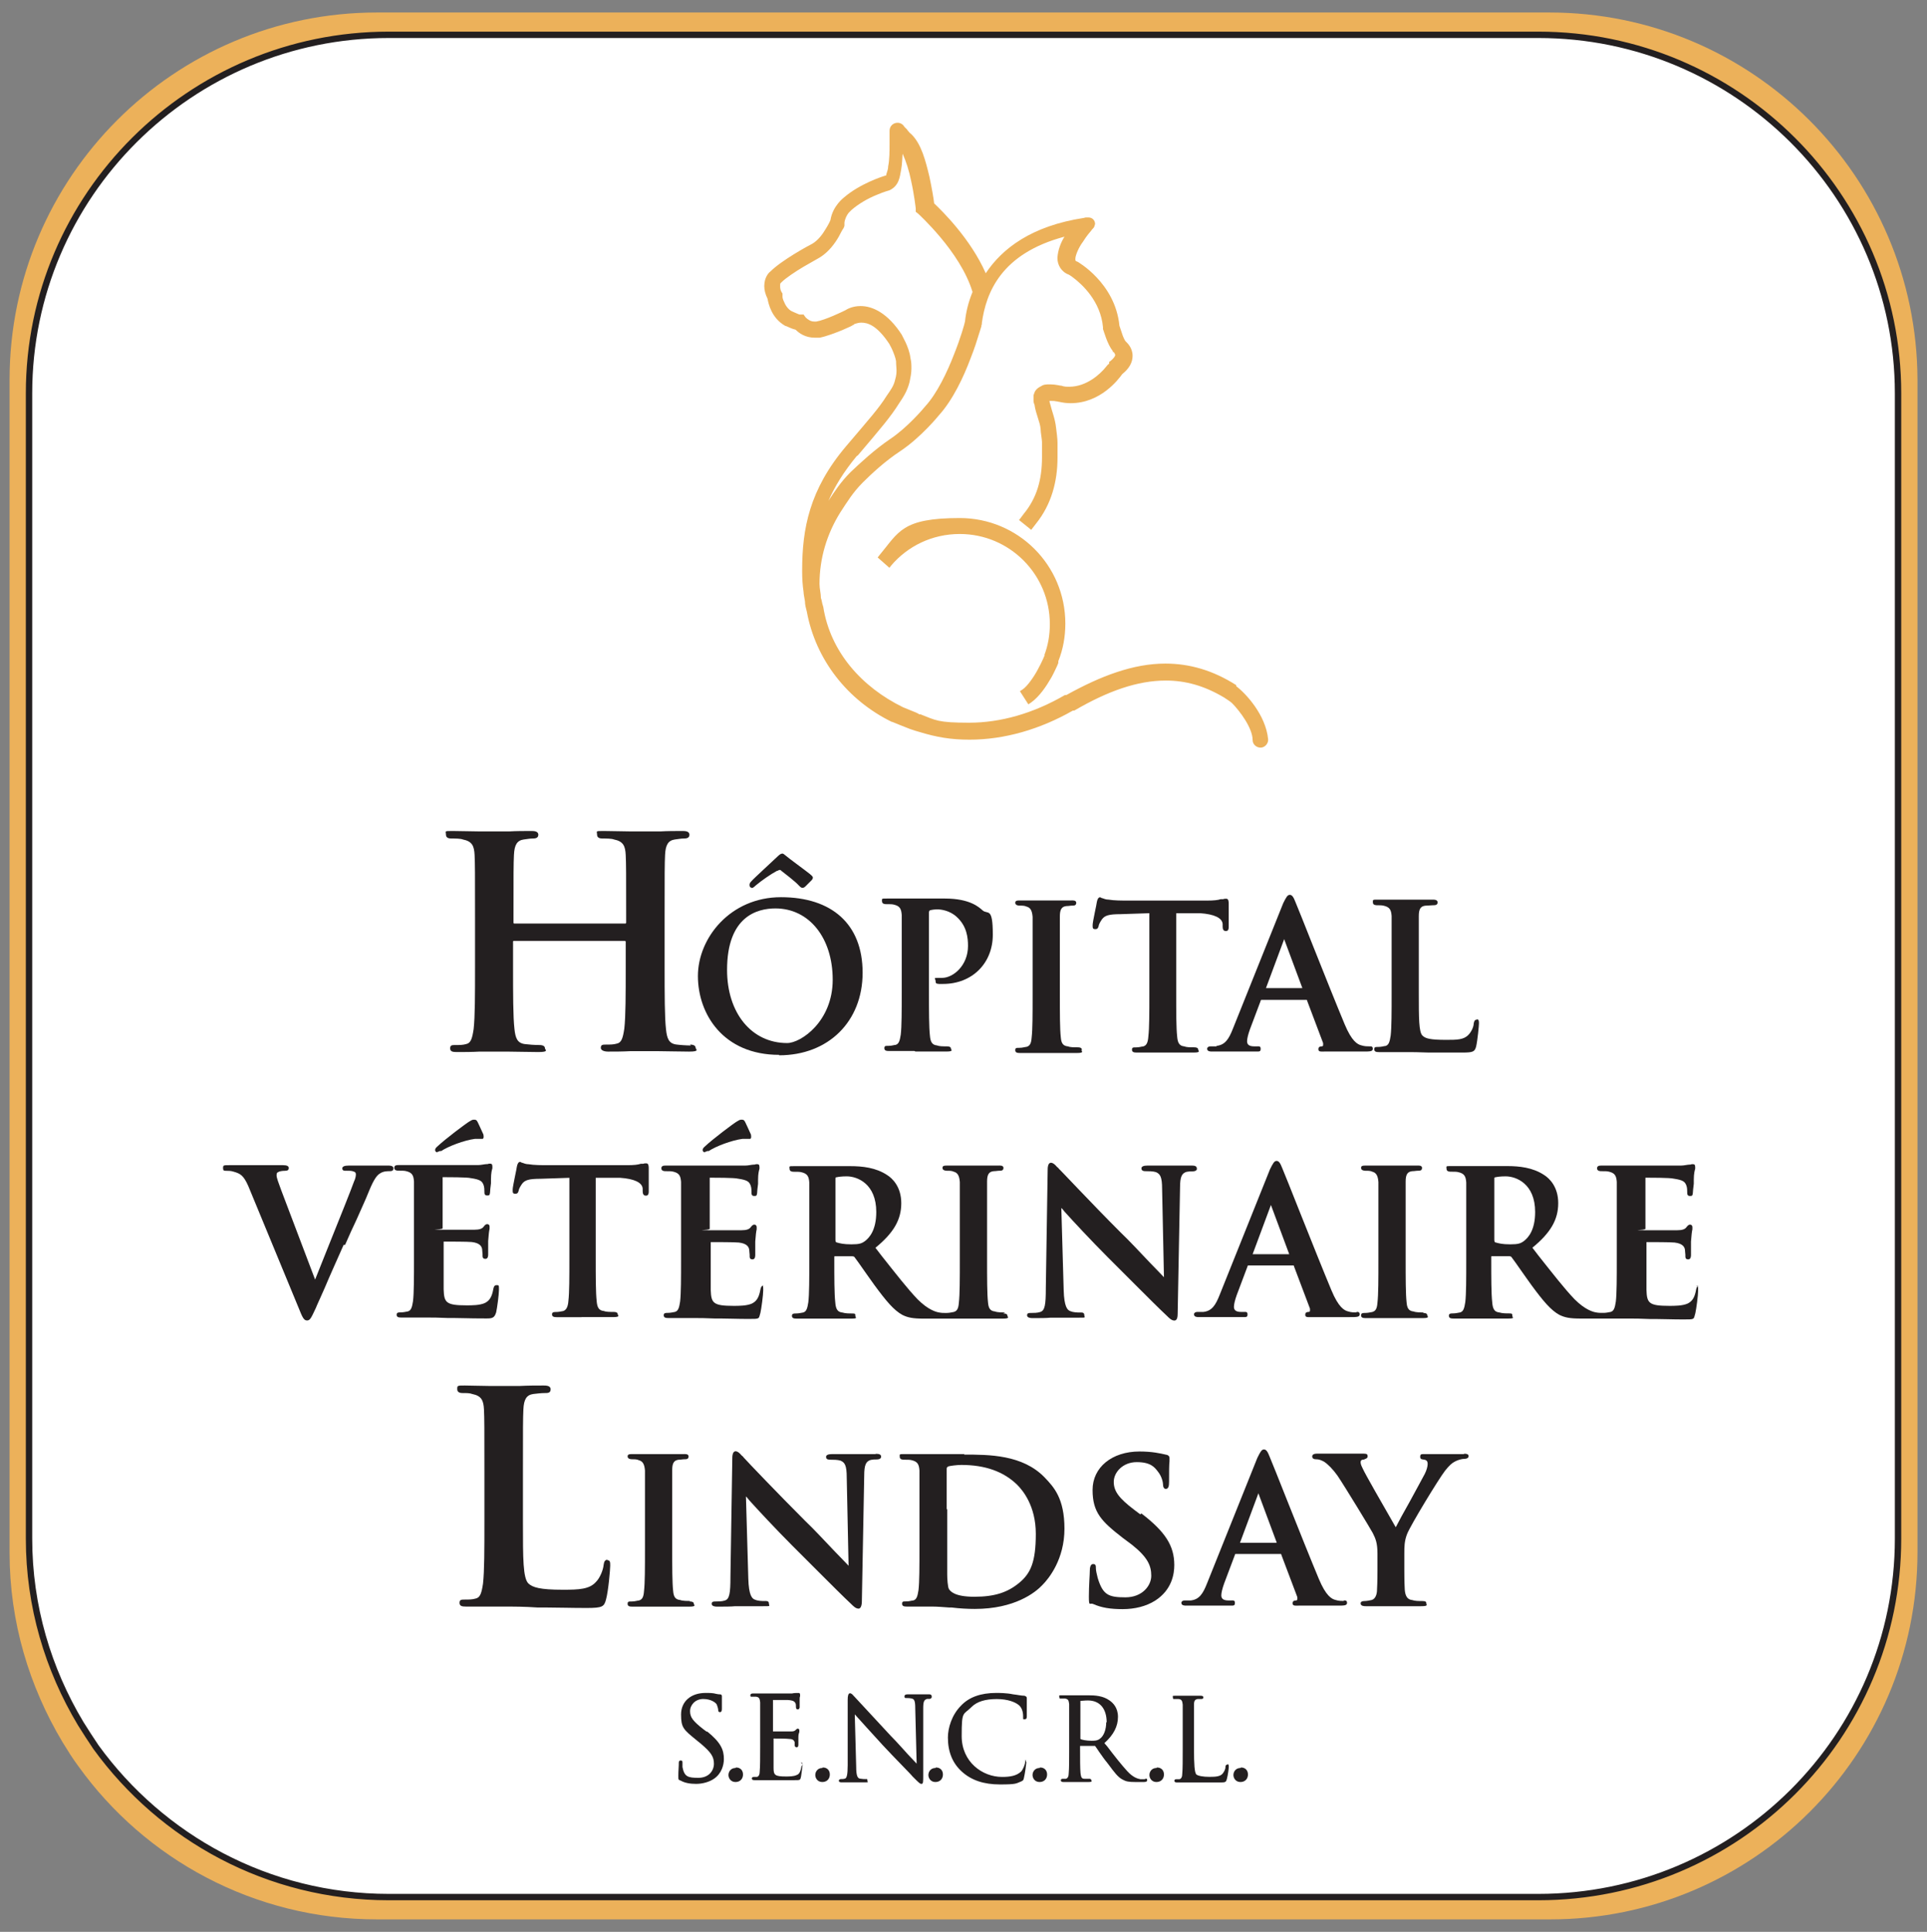 <?xml version="1.0" encoding="UTF-8"?>
<svg xmlns="http://www.w3.org/2000/svg" version="1.1" viewBox="0 0 302.09 302.91">
  <rect x="0" y="0" width="302.09" height="302.91" fill="#808080" stroke="none"/>
  <defs>
    <style>
      .cls-1 {
        fill: #fff;
        stroke: #231f20;
        stroke-miterlimit: 10;
      }

      .cls-2 {
        fill: #231f20;
      }

      .cls-3 {
        fill: #ecb15a;
      }
    </style>
  </defs>
  <!-- Generator: Adobe Illustrator 28.7.3, SVG Export Plug-In . SVG Version: 1.2.0 Build 164)  -->
  <g>
    <g id="Layer_2">
      <path class="cls-3" d="M242.9,1.96H59.1C27.3,1.96,1.5,27.76,1.5,59.56v183.9c0,10.9,3.1,21,8.3,29.7.8,1.3,1.6,2.6,2.5,3.8,10.4,14.5,27.5,24,46.8,24h183.9c31.8,0,57.6-25.8,57.6-57.6V59.56c-.1-31.8-25.9-57.6-57.7-57.6Z"/>
      <path class="cls-1" d="M241.15,5.46H60.95C29.85,5.46,4.55,30.66,4.55,61.66v179.6c0,10.6,3,20.5,8.1,29,.8,1.3,1.6,2.5,2.4,3.7,10.3,14.2,27,23.5,45.9,23.5h180.2c31.2,0,56.4-25.2,56.4-56.2V61.66c0-31-25.3-56.2-56.4-56.2Z"/>
      <path class="cls-3" d="M163.78,102.72h0s-.44,1.1-1.1,2.28c-.66,1.25-1.69,2.65-2.35,3.09l-.44.29,1.32,2.06.44-.29c1.32-.96,2.35-2.5,3.16-3.9.37-.66.66-1.32.88-1.77.07-.22.22-.44.22-.59v-.15h0v-.07c.74-1.84,1.1-3.83,1.1-5.89,0-9.2-7.43-16.55-16.55-16.55s-9.56,2.21-12.58,5.81l-.29.37,1.84,1.62.29-.37c2.57-3.02,6.4-4.93,10.74-4.93,7.8,0,14.12,6.33,14.12,14.12,0,1.77-.29,3.38-.88,4.93h0l.07-.07ZM164.08,103.31h0s-.07,0-.15-.07c0,0,.07,0,.15.07ZM163.78,103.01h0c0,.07,0,.15.15.15l-.15-.15ZM193.8,107.43c-3.68-2.35-7.36-3.38-11.11-3.38-5,0-10.08,1.91-15.52,4.93h-.22c-4.93,2.87-10.08,4.34-15.01,4.34s-5.22-.37-7.65-1.32h-.22c0-.07-.51-.29-.51-.29,0,0-1.25-.51-1.99-.81-6.47-3.16-11.4-8.68-12.51-15.74l-.15-.51c-.07-.22-.07-.51-.22-.88,0-.74-.22-1.47-.22-2.21,0-4.05,1.18-7.87,3.24-11.18,1.1-1.69,1.99-3.16,3.53-4.71,1.4-1.4,3.53-3.38,5.89-4.93,3.31-2.21,6.03-5.59,6.03-5.59,2.21-2.43,3.9-6.03,5-8.98.59-1.47,1.03-2.87,1.32-3.83.15-.51.29-.88.37-1.18,0-.15,0-.22.07-.29v-.07h0v-.15c.66-4.78,3.02-10.89,12.95-13.54-.59.96-1.03,2.13-1.1,3.31v.07c0,1.03.59,2.13,1.77,2.57,0,0,.29.15.66.44,1.47,1.1,4.34,3.75,4.71,7.8h0v.29h0c.15.37.66,2.35,1.54,3.46h0v.15h.15c.15.22.22.37.22.44v.07s0,.29-.81.96h-.07l-.07.15v.22c-.15.07-.29.22-.51.51-.88,1.1-3.02,3.09-5.74,3.09h0c-.37,0-.81,0-1.18-.15h0c-.22,0-.96-.22-1.77-.22s-1.03,0-1.62.37c-.29.15-.59.37-.81.74l-.22.59h0v.81c0,.29.07.51.15.66.22,1.54.88,2.72.96,3.83,0,.51.22,1.62.22,2.06v2.35c0,3.53-.81,6.4-2.87,8.9l-.44.59-.29.37,1.91,1.54.74-.96c2.43-3.02,3.38-6.62,3.38-10.37h0v-2.35c0-.59-.15-1.77-.22-2.28-.15-1.47-.66-2.65-.88-3.6l-.15-.51v-.15h.15c.29,0,.66,0,.88.07.29,0,.22.07.44.07h0c.66.15,1.25.22,1.84.22,4.71,0,7.5-3.75,8.09-4.56,1.1-.88,1.62-1.84,1.62-2.87,0-1.25-.81-1.99-1.1-2.28-.15-.15-.44-.81-.59-1.32-.15-.44-.29-.88-.37-1.1-.66-6.77-6.62-10.08-6.62-10.08h-.07c-.37-.29-.15,0-.22-.44h0c0-.51.51-1.77,1.18-2.65.59-.96,1.25-1.69,1.25-1.69l.22-.29.15-.15c.15-.15.22-.37.29-.66,0-.59-.44-1.03-1.03-1.03h-.44l-.29.07c-8.17,1.25-12.8,4.78-15.38,8.68-2.35-5.37-6.84-9.78-8.09-10.96-.07-.74-.37-2.43-.74-4.19-.59-2.43-1.25-5.15-2.87-6.69,0,0-.22-.15-.44-.44,0,0-.15-.15-.22-.29l-.37-.37c-.22-.37-.59-.66-1.1-.66-.66,0-1.25.51-1.25,1.25s0,0,0,.15v1.84c0,1.18,0,2.57-.22,3.6,0,.51-.22.96-.29,1.25v.15c-.74.22-4.12,1.32-6.62,3.46h0c-.07.07-1.77,1.32-2.13,3.53-.07.22-.37.81-.74,1.4-.51.88-1.25,1.84-2.13,2.35h0c-.59.29-4.78,2.57-6.55,4.34-.22.15-.96.88-.96,2.28h0c0,.59.15,1.25.51,1.99.15.74.59,3.02,2.8,4.27h.07c.22.07.88.44,1.54.59.51.51,1.47,1.25,3.02,1.25h.74c1.1-.22,2.43-.74,3.53-1.18.51-.22.96-.44,1.32-.59.15-.07.29-.15.37-.22h.07l.15-.15h0s.07,0,.22-.07c.22-.07.51-.15.88-.15.96,0,2.43.37,4.41,3.38,0,.07.22.37.44.88s.51,1.25.59,1.77c0,.66.07,1.03.07,1.4s0,.81-.22,1.54c-.22.96-.66,1.54-1.32,2.5-1.25,1.99-2.65,3.53-6.33,7.87-5.81,6.84-6.92,13.02-6.92,19.5v.22c0,1.1.07,2.13.22,3.16,0,.37.15.96.22,1.47,0,.59.15,1.03.29,1.62,1.4,7.58,6.4,13.9,13.32,17.29h.07c.51.22.88.37,1.25.51l.74.29c.51.22.96.37.96.37l.66.22.51.15c2.87.88,5.08,1.25,8.02,1.25,5.44,0,11.04-1.62,16.18-4.56h.22c5.3-3.09,9.93-4.71,14.35-4.71,3.09,0,6.03.81,9.12,2.65.22.15,1.03.66,1.25.88,1.18,1.18,3.24,3.9,3.24,5.81,0,.66.59,1.18,1.25,1.18s0,0,0,0c.66,0,1.25-.66,1.18-1.32-.37-3.83-3.53-7.21-5-8.31v-.15ZM134.5,71.38c3.68-4.34,5.08-5.96,6.47-8.17.59-.88,1.25-1.84,1.62-3.31.15-.74.29-1.4.29-2.06s0-1.03-.15-1.69c-.22-1.84-1.4-3.6-1.32-3.6-2.21-3.46-4.63-4.56-6.47-4.56h-.07c-1.25,0-2.13.51-2.35.66-.29.15-3.16,1.54-4.56,1.77h-.29c-.44,0-.74-.15-1.03-.37-.15-.07-.22-.22-.29-.22h0l-.22-.29-.15-.22h-.59c-.15,0-.37-.15-.59-.22-.37-.15-.66-.29-.66-.29-.59-.29-1.03-.96-1.25-1.54-.15-.29-.22-.59-.22-.74v-.22h0v-.29c-.37-.51-.37-.88-.37-1.18s0-.37.07-.44h0l.15-.15c.66-.66,2.21-1.69,3.46-2.43,1.4-.81,2.57-1.47,2.57-1.47,1.4-.88,2.35-2.21,2.94-3.24.29-.51.51-1.03.74-1.32.07-.15.15-.29.15-.44v-.07h0v-.15h0v-.22c.07-.59.37-1.18.66-1.54.15-.15.29-.29.44-.44h0c1.18-1.03,2.65-1.84,3.9-2.35,1.18-.51,2.06-.74,2.06-.74,1.54-.74,1.62-2.13,1.84-3.31.15-.81.15-1.62.22-2.43.51,1.1,1.03,2.72,1.32,4.19.51,2.28.74,4.41.74,4.41v.51l.37.29s1.62,1.47,3.53,3.75c1.91,2.28,4.05,5.37,5,8.53h0c-.66,1.62-1.03,3.16-1.18,4.63-.07.37-.66,2.5-1.69,5.08-1.1,2.87-2.72,6.25-4.56,8.24h0c-.29.37-2.8,3.31-5.44,5.08-2.5,1.69-4.78,3.83-6.25,5.22-1.54,1.54-2.5,3.02-3.46,4.49.96-2.21,2.35-4.49,4.41-6.99l.22-.15Z"/>
      <g>
        <g>
          <path class="cls-2" d="M108.31,163.93c-.66,0-1.69-.07-2.28-.15-1.18-.15-1.47-.96-1.62-2.35-.22-1.91-.22-5.52-.22-9.71v-8.02c0-6.92,0-8.17.07-9.64.07-1.62.51-2.28,1.54-2.43.59-.07.96-.15,1.32-.15s.96,0,.96-.59-.74-.59-1.1-.59c-1.03,0-2.35,0-3.53.07h-4.41c-1.25,0-2.87-.07-4.34-.07s-1.1,0-1.1.59.66.59.88.59c.59,0,1.4,0,1.77.15,1.47.29,1.77,1.03,1.84,2.43.07,1.47.07,2.72.07,9.64v.96q0,.15-.15.15h-17.36c-.07,0-.15,0-.15-.15v-.96c0-6.92,0-8.17.07-9.64.07-1.62.51-2.28,1.54-2.43.59-.07.96-.15,1.32-.15s.96,0,.96-.59-.74-.59-1.1-.59c-1.03,0-2.35,0-3.53.07h-4.41c-1.25,0-2.87-.07-4.34-.07s-1.1,0-1.1.59.66.59.88.59c.59,0,1.4,0,1.77.15,1.47.29,1.77,1.03,1.84,2.43.07,1.47.07,2.72.07,9.64v8.02c0,4.19,0,7.72-.22,9.64-.22,1.47-.44,2.21-1.18,2.35-.51.15-1.03.15-1.62.15s-.88,0-.88.51.37.59,1.03.59c1.03,0,2.43,0,3.6-.07h4.27c1.4,0,3.16.07,4.93.07s1.03-.37,1.03-.59-.15-.51-.88-.51-1.69-.07-2.28-.15c-1.18-.15-1.47-.96-1.62-2.35-.22-1.91-.22-5.52-.22-9.71v-3.97c0-.07,0-.15.15-.15h17.36s.15,0,.15.15v3.97c0,4.19,0,7.72-.22,9.64-.22,1.47-.44,2.21-1.18,2.35-.51.15-1.03.15-1.62.15s-.88,0-.88.51.81.59,1.1.59c1.03,0,2.35,0,3.53-.07h4.27c1.4,0,3.16.07,4.93.07s1.03-.37,1.03-.59-.15-.51-.88-.51l.15.15Z"/>
          <path class="cls-2" d="M117.73,139.28c.22,0,.44-.15.74-.44.88-.74,2.35-1.77,3.31-2.28.15,0,.29-.15.44-.15s.15,0,.29.15c.29.22,2.21,1.69,2.72,2.28.29.29.37.37.59.37s.37-.15.51-.29l.88-.88c.15-.15.22-.29.22-.44s-.15-.29-.51-.59c-.44-.37-3.46-2.57-3.68-2.8h0c-.37-.29-.44-.37-.59-.37-.22,0-.44.15-.74.44-.44.44-3.83,3.53-4.12,3.9-.22.22-.29.37-.29.59,0,.29.15.44.44.44l-.22.07Z"/>
          <path class="cls-2" d="M122.14,165.47c7.72,0,13.09-5.3,13.09-12.95s-4.86-11.84-12.8-11.84-13.02,6.4-13.02,12.36,3.97,12.36,12.73,12.36v.07ZM113.98,152.08c0-8.39,4.71-9.64,7.58-9.64,5.3,0,8.98,4.63,8.98,11.18s-5,9.93-7.14,9.93c-5.59,0-9.42-4.71-9.42-11.48h0Z"/>
          <path class="cls-2" d="M143.48,164.88h4.86c1.25,0,.74-.29.74-.44s-.07-.37-.66-.37-1.18,0-1.54-.15c-.81-.07-1.03-.66-1.1-1.54-.15-1.32-.15-3.83-.15-6.69v-12.51c0-.15,0-.37.15-.44.22-.07.66-.15,1.18-.15s1.91.15,3.02,1.18c1.62,1.47,1.77,3.31,1.77,4.56,0,3.09-2.35,5-4.05,5s-1.03,0-1.03.51.29.37.51.44h.66c4.56,0,7.8-3.24,7.8-7.72s-.81-3.09-1.62-3.83c-.51-.44-1.91-1.84-5.89-1.84s-1.62,0-2.43,0h-6.62c-.96,0-.81,0-.81.44s.51.44.66.44c.51,0,.96,0,1.18.07.96.22,1.18.66,1.25,1.62v12.14c0,2.87,0,5.37-.15,6.62-.15.96-.29,1.47-.81,1.62-.22,0-.59.15-1.1.15s-.66,0-.66.37.29.44.74.44h3.97l.15.07Z"/>
          <path class="cls-2" d="M169.6,164.59c0-.15-.07-.37-.66-.37s-1.18,0-1.54-.15c-.81-.07-1.03-.59-1.1-1.4-.15-1.32-.15-3.75-.15-6.84v-12.14c0-1.1.29-1.54,1.03-1.62.37,0,.59-.07.88-.07s.66,0,.66-.44-.59-.37-.81-.37h-7.87c-.59,0-.88,0-.88.37s.44.44.66.44c.44,0,.81,0,1.1.15.59.15.88.59.96,1.62v12.14c0,3.09,0,5.52-.15,6.77-.07.96-.29,1.32-.81,1.47-.22,0-.59.15-1.1.15s-.66,0-.66.37.29.44.74.44h8.9c1.25,0,.74-.29.74-.44l.07-.07Z"/>
          <path class="cls-2" d="M187.84,164.59c0-.15-.07-.37-.66-.37s-1.18,0-1.54-.15c-.81-.07-1.03-.66-1.1-1.54-.15-1.32-.15-3.83-.15-6.69v-12.65h3.75c2.21.15,3.46.74,3.53,1.69v.37c0,.37.07.74.51.74s.44-.44.44-.66v-3.6c0-.29,0-.81-.37-.81s-.22,0-.51.07h-.37c-.44.15-1.1.22-2.13.22h-12.36c-1.03,0-2.21,0-3.09-.15-.44,0-.74-.15-.96-.22-.15,0-.29-.15-.37-.15-.29,0-.44.37-.51.74,0,.22-.66,3.09-.66,3.6s0,.66.44.66.44-.37.51-.51c0-.15.15-.51.51-1.03.44-.59,1.03-.81,2.94-.81l4.49-.15v12.65c0,2.87,0,5.37-.15,6.62-.07,1.03-.29,1.47-.81,1.62-.22,0-.59.15-1.1.15s-.66,0-.66.37.29.44.74.44h8.9c1.25,0,.74-.29.74-.44h0Z"/>
          <path class="cls-2" d="M190.71,164.07h-.96c-.29,0-.51.15-.51.37,0,.44.51.44.74.44h6.99c.51,0,.66,0,.66-.44s-.29-.37-.59-.37h-.44c-.96,0-1.1-.44-1.1-.81s.15-1.03.44-1.84l1.69-4.49q0-.15.15-.15h6.99c.07,0,.15,0,.15.15l2.5,6.62v.37c0,.07-.15.15-.15.15-.22,0-.59,0-.59.44s.37.37.96.37h6.03c1.1,0,1.54,0,1.54-.44s-.37-.37-.51-.37c-.29,0-.81,0-1.25-.15-.66-.15-1.54-.66-2.65-3.31s-3.24-7.95-4.93-12.21c-1.32-3.38-2.5-6.25-2.8-6.99-.29-.74-.51-1.1-.88-1.1s-.59.44-1.03,1.32l-7.87,19.64c-.66,1.69-1.25,2.57-2.57,2.72v.07ZM198.43,155.02h0l2.87-7.72v-.15.07l2.87,7.72h-5.74v.07Z"/>
          <path class="cls-2" d="M231.54,159.88c-.44,0-.44.37-.51.59,0,.59-.44,1.4-.81,1.77-.74.81-1.84.81-3.53.81-2.5,0-3.24-.22-3.68-.66-.59-.51-.59-2.8-.59-6.62v-12.14c0-1.1.29-1.54,1.03-1.62.37,0,.88-.07,1.18-.07s.74,0,.74-.44-.51-.44-.81-.44h-8.53c-.88,0-.81,0-.81.44s.51.44.66.44c.37,0,.74,0,1.03.07.96.22,1.18.66,1.25,1.62v12.14c0,2.87,0,5.37-.15,6.62-.15.96-.29,1.47-.81,1.62-.22,0-.59.15-1.1.15s-.66,0-.66.37.29.44.74.44h3.97c1.18,0,2.28,0,3.83.07h5.3c1.69,0,1.91-.15,2.13-.96.22-.96.44-3.24.44-3.6s0-.66-.37-.66l.07.07Z"/>
        </g>
        <g>
          <path class="cls-2" d="M54.1,195.19c.66-1.54,1.25-2.8,1.77-3.9.66-1.54,1.32-2.87,1.99-4.56.81-1.99,1.32-2.5,1.69-2.72.51-.37,1.18-.37,1.47-.37s.66,0,.66-.44-.59-.44-.81-.44h-6.18q-1.03,0-1.03.44c0,.44.44.37.66.37.51,0,.88,0,1.18.15.29.07.29.37.29.44,0,.22-.07.66-.29,1.1-.44,1.25-2.21,5.66-3.75,9.49-.96,2.35-1.77,4.49-2.35,5.89l-5.3-13.98c-.44-1.18-.74-1.99-.74-2.35s.07-.44.22-.51c.22-.15.66-.22,1.1-.22s.59-.15.59-.44-.29-.44-.88-.44h-8.46c-.88,0-.96,0-.96.44s.15.44.51.44.74,0,1.18.15c1.03.29,1.54.59,2.28,2.28l7.87,19.05c.59,1.47.81,1.99,1.32,1.99s.66-.44,1.4-1.99l.15-.37c.29-.66.74-1.62,1.25-2.8.74-1.77,1.77-4.05,2.94-6.69h.22Z"/>
          <path class="cls-2" d="M68.51,180.63c.07,0,.15,0,.44-.15h.22c1.1-.74,3.6-1.69,5.3-1.91h1.03c.15,0,.29,0,.29-.15.07-.15,0-.29,0-.51-.44-.96-.66-1.47-.88-1.91-.15-.29-.22-.44-.59-.44s-.44.15-.74.29c-.51.29-3.75,2.72-5.08,3.97-.15.15-.29.29-.29.51s.22.37.37.37l-.07-.07Z"/>
          <path class="cls-2" d="M75.94,206.74c1.18,0,1.54,0,1.84-.96.15-.66.44-2.8.44-3.53s0-.74-.37-.74-.44.29-.51.59c-.22,1.25-.59,1.84-1.32,2.21-.81.37-2.06.37-2.87.37-3.24,0-3.53-.44-3.6-2.5v-7.5c.88,0,3.83,0,4.41.07,1.25.15,1.54.66,1.62,1.1,0,.29.07.59.07.81v.29c0,.29.15.44.44.44.44,0,.44-.51.44-.74v-2.06c.07-1.03.15-1.62.22-1.91v-.37c0-.22-.15-.37-.37-.37s-.37.15-.59.44h0c-.22.29-.66.44-1.4.44h-5c-2.8,0,0,0,0-.22v-8.02c.66,0,3.9,0,4.41.15,1.54.22,1.77.51,1.99,1.03.15.37.15.81.15,1.1s0,.59.44.59.37-.15.44-.44c0-.22.07-.88.15-1.47v-.66c0-.96.15-1.47.22-1.69v-.29c0-.37-.15-.44-.37-.44s-.22,0-.37.07h-.15c-.29,0-.88.15-1.32.15h-7.8c-2.13,0-.96,0-1.62,0h-2.94c-.44,0-.81,0-.81.44s.51.44.66.44c.51,0,.96,0,1.18.07.96.22,1.18.66,1.25,1.62v12.14c0,2.87,0,5.37-.15,6.62-.15.96-.29,1.47-.81,1.62-.37.07-.74.15-1.1.15s-.66,0-.66.37.29.44.74.44h3.97c.88,0,1.84,0,3.24.07h.88c1.18,0,2.65.07,4.49.07h.44Z"/>
          <path class="cls-2" d="M91.17,206.52h4.93c1.25,0,.74-.29.74-.44s-.07-.37-.66-.37-1.18,0-1.54-.15c-.81-.07-1.03-.66-1.1-1.54-.15-1.32-.15-3.83-.15-6.69v-12.65h3.83c2.21.15,3.46.74,3.53,1.69v.37c0,.37.07.74.51.74s.44-.44.44-.66v-3.6c0-.29,0-.81-.37-.81s-.22,0-.51.07h-.37c-.44.15-1.1.22-2.13.22h-12.36c-1.03,0-2.21,0-3.09-.15-.44,0-.74-.15-.96-.22-.15,0-.29-.15-.37-.15-.29,0-.44.37-.51.74,0,.22-.66,3.09-.66,3.6s0,.66.44.66.44-.37.51-.51c0-.15.15-.51.51-1.03.44-.59,1.03-.81,2.94-.81l4.49-.15v12.65c0,2.87,0,5.37-.15,6.62-.07,1.03-.37,1.47-.81,1.62-.37.07-.74.15-1.1.15s-.66,0-.66.37.29.44.74.44h3.97-.07Z"/>
          <path class="cls-2" d="M110.45,180.63c.07,0,.15,0,.44-.15h.22c1.1-.74,3.6-1.69,5.3-1.91h1.03c.15,0,.29,0,.29-.15.07-.15,0-.29,0-.51-.44-.96-.66-1.47-.88-1.91-.15-.29-.22-.44-.59-.44s-.44.15-.74.29c-.51.29-3.75,2.72-5.08,3.97-.15.15-.29.29-.29.51s.22.37.37.37l-.07-.07Z"/>
          <path class="cls-2" d="M119.72,201.59c-.37,0-.44.29-.51.59-.22,1.25-.59,1.84-1.32,2.21-.81.37-2.06.37-2.87.37-3.24,0-3.53-.44-3.6-2.5v-7.5c.88,0,3.83,0,4.41.07,1.25.15,1.54.66,1.62,1.1,0,.29.07.59.07.81v.29c0,.29.15.44.44.44.44,0,.44-.51.44-.74v-2.06c.07-1.03.15-1.62.22-1.91v-.37c0-.22-.15-.37-.37-.37s-.37.15-.59.44h0c-.22.29-.66.44-1.4.44h-5c-2.8,0,0,0,0-.22v-8.02c.66,0,3.9,0,4.41.15,1.54.22,1.77.51,1.99,1.03.15.37.15.81.15,1.1s0,.59.44.59.37-.15.44-.44c0-.22.07-.88.15-1.47v-.66c0-.96.15-1.47.22-1.69v-.29c0-.37-.15-.44-.37-.44s-.22,0-.37.07h-.15c-.29,0-.88.15-1.32.15h-7.8c-2.13,0-.96,0-1.62,0h-2.94c-.44,0-.81,0-.81.44s.51.44.66.44c.51,0,.96,0,1.18.07.96.22,1.18.66,1.25,1.62v12.14c0,2.87,0,5.37-.15,6.62-.15.96-.29,1.47-.81,1.62-.37.07-.74.15-1.1.15s-.66,0-.66.37.29.44.74.44h3.97c.88,0,1.84,0,3.24.07h.88c1.18,0,2.65.07,4.49.07s1.54,0,1.84-.96c.15-.66.44-2.8.44-3.53s0-.74-.37-.74h.44Z"/>
          <path class="cls-2" d="M157.53,205.79c-.44,0-1.18,0-1.54-.15-.81-.07-1.03-.59-1.1-1.4-.15-1.32-.15-3.75-.15-6.84v-12.14c0-1.1.29-1.54,1.03-1.62.37,0,.59-.07.88-.07s.66,0,.66-.44-.59-.37-.81-.37h-7.87c-.59,0-.88,0-.88.37s.44.44.66.44c.44,0,.81,0,1.1.15.59.15.88.59.96,1.62v12.14c0,3.09,0,5.52-.15,6.77-.07.96-.29,1.32-.81,1.47-.37.07-.74.15-1.1.15s-.15,0-.22,0h-.07c-.22,0-.51,0-.88-.07-.44-.07-1.69-.37-3.38-2.06-1.62-1.69-3.38-3.97-5.66-6.84l-.96-1.25c2.87-2.35,4.05-4.41,4.05-6.99s-1.4-3.9-2.21-4.41c-1.77-1.18-3.9-1.4-5.81-1.4h-8.68c-1.03,0-.81,0-.81.44s.51.44.66.44c.51,0,.96,0,1.18.07.96.22,1.18.66,1.25,1.62v12.14c0,2.87,0,5.37-.15,6.62-.15.96-.29,1.47-.81,1.62-.37.07-.74.15-1.1.15s-.66,0-.66.37.29.44.74.44h8.46c1.25,0,.74-.15.74-.44s0-.37-.51-.37-1.03,0-1.54-.15c-.81-.07-1.03-.66-1.1-1.62-.15-1.32-.15-3.83-.15-6.69v-.44q0-.07.07-.07h2.72c.22,0,.37.07.44.22.22.29.81,1.1,1.47,2.06.51.74,1.1,1.54,1.62,2.28,1.84,2.5,3.02,3.9,4.34,4.63.88.44,1.69.59,3.38.59h12.36c1.25,0,.74-.29.74-.44s-.07-.37-.66-.37l.29-.15ZM137.37,190.04c0,2.87-1.1,4.05-1.77,4.56-.51.37-.88.51-2.13.51s-1.77-.15-2.28-.29c-.15,0-.22-.15-.22-.44v-9.49c0-.22,0-.29.15-.29.29-.07.81-.15,1.62-.15,1.69,0,4.63,1.18,4.63,5.59h0Z"/>
          <path class="cls-2" d="M187.62,183.2c0-.44-.51-.44-.88-.44h-6.84q-.96,0-.96.44c0,.44.44.44.66.44.44,0,1.18,0,1.62.15.66.29.96.74.96,2.65l.29,13.83c-.29-.29-1.1-1.18-2.13-2.21-1.54-1.62-3.38-3.6-4.63-4.78-4.71-4.71-9.64-10.01-9.71-10.01-.07-.15-.22-.22-.29-.29-.37-.44-.66-.66-.96-.66-.51,0-.51.88-.51,1.18l-.29,18.47c0,2.65-.15,3.53-.88,3.75-.44.15-1.03.15-1.4.15s-.66,0-.66.37.51.44.81.44c1.18,0,2.21,0,2.87-.07h4.41c1.32,0,.88,0,.88-.44s-.51-.37-.66-.37c-.44,0-1.03,0-1.54-.22-.44-.15-.96-.66-1.03-3.31l-.37-12.87c.15.15.29.29.51.59,1.32,1.47,4.05,4.41,6.77,7.14l4.19,4.19c1.99,1.99,3.9,3.9,5.08,5,.37.37.74.74,1.18.74s.51-.59.51-1.1l.37-19.72c0-1.77.29-2.28,1.03-2.5.37-.07.59-.07.88-.07.59,0,.74-.22.74-.44Z"/>
          <path class="cls-2" d="M212.63,205.79c-.29,0-.81,0-1.25-.15-.66-.15-1.54-.66-2.65-3.31s-3.24-7.95-4.93-12.21c-1.32-3.38-2.5-6.25-2.8-6.99-.29-.74-.51-1.1-.88-1.1s-.59.44-1.03,1.32l-7.87,19.64c-.66,1.69-1.25,2.57-2.57,2.72h-.96c-.29,0-.51.15-.51.37,0,.44.51.44.74.44h6.99c.51,0,.66,0,.66-.44s-.29-.37-.59-.37h-.44c-.96,0-1.1-.44-1.1-.81s.15-1.03.44-1.84l1.69-4.49q0-.15.15-.15h6.99c.07,0,.15,0,.15.15l2.5,6.62v.37c0,.07-.15.15-.15.15-.22,0-.59,0-.59.44s.37.37.96.37h6.03c1.1,0,1.54,0,1.54-.44s-.37-.37-.51-.37v.07ZM202.11,196.66h-5.74l2.87-7.72v-.07.07l2.87,7.72h0Z"/>
          <path class="cls-2" d="M223.15,205.79c-.44,0-1.18,0-1.54-.15-.81-.07-1.03-.59-1.1-1.4-.15-1.32-.15-3.75-.15-6.84v-12.14c0-1.1.29-1.54,1.03-1.62.37,0,.59-.07.88-.07s.66,0,.66-.44-.59-.37-.81-.37h-7.87c-.59,0-.88,0-.88.37s.44.44.66.44c.44,0,.81,0,1.1.15.59.15.88.59.96,1.62v12.14c0,3.09,0,5.52-.15,6.77-.07.96-.29,1.32-.81,1.47-.37.07-.74.15-1.1.15s-.66,0-.66.37.29.44.74.44h8.9c1.25,0,.74-.29.74-.44s-.07-.37-.66-.37l.07-.07Z"/>
          <path class="cls-2" d="M266.41,201.59c-.37,0-.44.29-.51.59-.22,1.25-.59,1.84-1.32,2.21-.81.37-2.06.37-2.87.37-3.24,0-3.53-.44-3.6-2.5v-7.5c.88,0,3.83,0,4.41.07,1.25.15,1.54.66,1.62,1.1,0,.29.07.59.07.81v.29c0,.29.15.44.44.44.44,0,.44-.51.44-.74v-2.06c.07-1.03.15-1.62.22-1.91v-.37c0-.22-.15-.37-.37-.37s-.37.15-.59.44h0c-.22.29-.66.44-1.4.44h-5c-2.8,0,0,0,0-.22v-8.02c.66,0,3.9,0,4.41.15,1.54.22,1.77.51,1.99,1.03.15.37.15.81.15,1.1s0,.59.44.59.37-.15.44-.44c0-.22.07-.88.15-1.47v-.66c0-.96.15-1.47.22-1.69v-.29c0-.37-.15-.44-.37-.44s-.22,0-.37.07h-.15c-.29,0-.88.15-1.32.15h-7.8c-2.13,0-.96,0-1.62,0h-2.94c-.44,0-.81,0-.81.44s.51.44.66.44c.51,0,.96,0,1.18.07.96.22,1.18.66,1.25,1.62v12.14c0,2.87,0,5.37-.15,6.62-.15.96-.29,1.47-.81,1.62-.37.07-.74.15-1.1.15s-.15,0-.22,0h-.07c-.22,0-.51,0-.88-.07-.44-.07-1.69-.37-3.38-2.06-1.62-1.69-3.38-3.97-5.66-6.84l-.96-1.25c2.87-2.35,4.05-4.41,4.05-6.99s-1.4-3.9-2.21-4.41c-1.77-1.18-3.9-1.4-5.81-1.4h-8.68c-1.03,0-.81,0-.81.44s.51.44.66.44c.51,0,.96,0,1.18.07.96.22,1.18.66,1.25,1.62v12.14c0,2.87,0,5.37-.15,6.62-.15.96-.29,1.47-.81,1.62-.37.07-.74.15-1.1.15s-.66,0-.66.37.29.44.74.44h8.46c1.25,0,.74-.15.74-.44s0-.37-.51-.37-1.03,0-1.54-.15c-.81-.07-1.03-.66-1.1-1.62-.15-1.32-.15-3.83-.15-6.69v-.44q0-.07.07-.07h2.72c.22,0,.37.07.44.22.22.29.81,1.1,1.47,2.06.51.74,1.1,1.54,1.62,2.28,1.84,2.5,3.02,3.9,4.34,4.63.88.44,1.69.59,3.38.59h7.5c.88,0,1.84,0,3.24.07h.88c1.18,0,2.65.07,4.49.07s1.54,0,1.84-.96c.15-.66.44-2.8.44-3.53s0-.74-.37-.74l.59-.07ZM240.66,190.04c0,2.87-1.1,4.05-1.77,4.56-.51.37-.88.51-2.13.51s-1.77-.15-2.28-.29c-.15,0-.22-.15-.22-.44v-9.49c0-.22,0-.29.15-.29.29-.07.81-.15,1.62-.15,1.69,0,4.63,1.18,4.63,5.59h0Z"/>
        </g>
        <g>
          <path class="cls-2" d="M95.29,244.56c-.59,0-.59.51-.66.81-.07.81-.59,2.06-1.18,2.65-1.03,1.18-2.65,1.25-5.22,1.25-3.6,0-4.71-.37-5.37-.96-.88-.81-.88-3.9-.88-9.64v-8.02c0-6.92,0-8.17.07-9.64.07-1.62.51-2.28,1.54-2.43.59-.07,1.25-.15,1.77-.15s.96,0,.96-.59-.74-.59-1.1-.59c-1.03,0-2.5,0-3.75.07h-4.71c-1.25,0-2.72-.07-3.9-.07s-1.18,0-1.18.59.66.59.88.59c.59,0,1.1,0,1.47.15,1.47.29,1.77,1.03,1.84,2.43.07,1.47.07,2.72.07,9.64v8.02c0,4.19,0,7.72-.22,9.64-.22,1.47-.44,2.21-1.18,2.35-.51.15-1.03.15-1.62.15s-.88,0-.88.51.37.59,1.03.59h5.74c1.77,0,3.38,0,5.52.15h1.54c1.69,0,3.6.07,6.11.07s2.72-.22,3.02-1.32c.37-1.32.66-4.71.66-5.3s0-.88-.51-.88l.15-.07Z"/>
          <path class="cls-2" d="M108.17,251.03c-.44,0-1.18,0-1.54-.15-.81-.07-1.03-.59-1.1-1.4-.15-1.32-.15-3.75-.15-6.84v-12.14c0-1.1.29-1.54,1.03-1.62.37,0,.59-.07.88-.07s.66,0,.66-.44-.59-.37-.81-.37h-7.87c-.59,0-.88,0-.88.37s.44.44.66.44c.44,0,.81,0,1.1.15.59.15.88.59.96,1.62v12.14c0,3.09,0,5.52-.15,6.77-.07.96-.29,1.32-.81,1.47-.22,0-.59.15-1.1.15s-.66,0-.66.37.29.44.74.44h8.9c1.25,0,.74-.29.74-.44s-.07-.37-.66-.37l.07-.07Z"/>
          <path class="cls-2" d="M137.3,228h-6.84q-.96,0-.96.44c0,.44.44.44.66.44.44,0,1.18,0,1.62.15.66.29.96.74.96,2.65l.29,13.83c-.29-.29-1.1-1.18-2.13-2.21-1.54-1.62-3.38-3.6-4.63-4.78-4.27-4.27-8.98-9.2-9.71-10.01-.07-.15-.22-.22-.29-.29-.37-.44-.66-.66-.96-.66-.51,0-.51.88-.51,1.18l-.29,18.47c0,2.65-.15,3.53-.88,3.75-.44.15-1.03.15-1.4.15s-.66,0-.66.37.51.44.81.44c1.18,0,2.21,0,2.87-.07h4.41c1.32,0,.88,0,.88-.44s-.51-.37-.66-.37c-.44,0-1.03,0-1.54-.22-.44-.15-.96-.66-1.03-3.31l-.37-12.87c.15.15.29.29.51.59,1.32,1.47,4.05,4.41,6.77,7.14,1.32,1.32,2.8,2.8,4.12,4.12,1.99,1.99,3.9,3.9,5.08,5,.37.37.74.74,1.18.74s.51-.81.51-1.1l.37-19.72c0-1.77.29-2.28,1.03-2.5.37-.07.59-.07.88-.07.59,0,.74-.22.74-.44,0-.44-.51-.44-.88-.44l.07.07Z"/>
          <path class="cls-2" d="M151.2,228h-9.34c-.96,0-.81,0-.81.44s.51.44.66.44c.51,0,.96,0,1.18.07.96.22,1.18.66,1.25,1.62v12.14c0,2.87,0,5.37-.15,6.62-.15.96-.29,1.47-.81,1.62-.22,0-.59.15-1.1.15s-.66,0-.66.37.29.44.74.44h3.97c.74,0,1.69.07,2.72.15h.37c1.18.15,2.5.22,3.6.22,6.25,0,9.49-2.57,10.59-3.75,1.03-1.03,3.46-4.05,3.46-8.83s-1.69-6.55-3.09-8.02c-3.46-3.6-8.75-3.6-12.65-3.6l.07-.07ZM148.41,236.68v-6.25c0-.29,0-.37.29-.51.22-.07,1.32-.22,1.99-.22,3.75,0,6.62,1.03,8.75,3.09.88.88,2.94,3.31,2.94,7.72s-.81,6.18-2.57,7.65c-1.84,1.54-3.9,2.21-7.06,2.21s-3.75-.88-3.97-1.18c-.22-.29-.29-1.77-.29-2.28v-10.3l-.07.07Z"/>
          <path class="cls-2" d="M178.72,237.42l-.88-.66c-2.43-1.84-3.24-2.94-3.24-4.41s1.4-3.09,3.6-3.09,2.8.81,3.31,1.47c.66.81.81,1.77.81,1.99,0,.44.15.74.44.74.44,0,.51-.51.51-1.1,0-1.69,0-2.65.07-3.24v-.51c0-.37-.37-.51-.51-.51-.96-.22-2.21-.51-4.19-.51-4.34,0-7.36,2.5-7.36,6.03s1.4,4.93,4.71,7.5l1.47,1.1c2.5,1.99,3.02,3.31,3.02,4.86s-1.4,3.38-4.05,3.38-3.53-.37-4.34-3.02c-.15-.59-.29-1.18-.29-1.54s0-.66-.44-.66-.51.66-.51.96h0c0,.66-.15,2.43-.15,4.12s.15.96.66,1.18c1.32.59,2.72.81,4.63.81s3.68-.44,5.08-1.32c2.65-1.69,3.02-4.19,3.02-5.59,0-3.02-1.4-5.22-5.15-8.09l-.22.15Z"/>
          <path class="cls-2" d="M210.65,251.03c-.29,0-.81,0-1.25-.15-.66-.15-1.54-.66-2.65-3.31s-3.24-7.95-4.93-12.21c-1.32-3.38-2.5-6.25-2.8-6.99-.29-.74-.51-1.1-.88-1.1s-.59.44-1.03,1.32l-7.87,19.64c-.66,1.69-1.25,2.57-2.57,2.72h-.96c-.29,0-.51.15-.51.37,0,.44.51.44.74.44h6.99c.51,0,.66,0,.66-.44s-.29-.37-.59-.37h-.44c-.96,0-1.1-.44-1.1-.81s.15-1.03.44-1.84l1.69-4.49q0-.15.15-.15h6.99c.07,0,.15,0,.15.15l2.5,6.62v.37c0,.07-.15.15-.15.15-.22,0-.59,0-.59.44s.37.37.96.37h6.03c1.1,0,1.54,0,1.54-.44s-.37-.37-.51-.37v.07ZM200.13,241.91h-5.74l2.87-7.72v-.15.07l2.87,7.72v.07Z"/>
          <path class="cls-2" d="M229.55,228h-6.25c-.51,0-.66,0-.66.44s.37.37.66.44c.37.07.51.29.51.66s-.15.96-.44,1.54c-.22.44-1.32,2.43-2.35,4.34-.96,1.69-1.84,3.31-2.21,4.05-.15-.22-.29-.51-.51-.88-1.4-2.43-4.27-7.43-4.63-8.24-.15-.29-.37-.74-.37-1.03s.07-.37.29-.44h.15c.37-.15.66-.22.66-.51s-.07-.44-.59-.44h-7.36c-.66,0-.74.29-.74.44s.07.44.59.44.81.15,1.25.37c.59.37,1.4,1.18,2.13,2.21,1.1,1.62,5.3,8.53,5.52,8.98.44.88.74,1.54.74,3.24v2.57c0,.51,0,1.84-.07,3.09,0,.66-.22,1.47-.88,1.62-.37.07-.74.15-1.03.15-.59,0-.66.22-.66.37,0,.44.59.44.81.44h8.68c1.18,0,.81-.22.81-.44s-.07-.37-.66-.37-1.1,0-1.54-.15c-.74-.07-1.1-.59-1.18-1.62-.07-1.32-.07-2.65-.07-3.09v-2.57c0-1.03,0-1.99.44-3.09.51-1.32,4.93-8.61,5.96-9.93.66-.81,1.03-1.18,1.62-1.47.44-.22,1.03-.37,1.32-.37.66,0,.74-.29.74-.44,0-.37-.51-.37-.74-.37l.07.07Z"/>
        </g>
        <g>
          <path class="cls-2" d="M110.82,271.55l-.51-.37c-1.69-1.32-2.13-1.91-2.13-2.87s.81-1.91,2.06-1.91,1.99.59,2.13.88c.07.15.22.66.22.81s0,.37.29.37.29-.37.29-.59v-1.91c0-.15-.07-.29-.29-.29s-.22,0-.59-.07c-.51-.15-1.03-.15-1.69-.15-2.28,0-3.83,1.32-3.83,3.38s.37,2.35,2.35,3.97l.81.66c1.54,1.32,1.99,1.99,1.99,3.09s-.81,2.21-2.43,2.21-2.21-.15-2.5-1.69v-.66c0-.22,0-.37-.29-.37s-.29.29-.29.44v.22c0,.37-.07.96-.07,1.69s0,.66.37.81h0c.66.37,1.47.51,2.43.51s2.06-.29,2.8-.81c1.18-.81,1.54-2.13,1.54-3.09,0-1.4-.44-2.57-2.65-4.34v.07Z"/>
          <path class="cls-2" d="M115.3,277.22c-.74,0-1.1.59-1.1,1.1s.37,1.1,1.1,1.1,1.18-.51,1.18-1.18-.44-1.1-1.1-1.1l-.07.07Z"/>
          <path class="cls-2" d="M125.9,276.78c-.22,0-.29.22-.29.37-.15.66-.29,1.03-.74,1.18-.44.22-1.18.22-1.69.22-1.69,0-1.91-.22-1.91-1.32v-4.63c.37,0,2.06,0,2.5.07.66,0,.74.37.81.51v.51c0,.15.15.29.29.29.29,0,.29-.29.29-.51v-1.1c0-.37.07-.59.15-.81v-.22c0-.29-.22-.29-.22-.29-.15,0-.22.07-.37.22h0c-.15.15-.29.22-.74.22h-2.8v-4.93h2.35c.96.07,1.03.29,1.18.51.07.15.07.44.07.59,0,.37.22.37.29.37s.22,0,.29-.29v-1.18c0-.29,0-.44.07-.59v-.22c0-.29-.15-.29-.22-.29h-.29c-.15,0-.44,0-.74.07h-6.11q-.44,0-.44.29c0,.29.15.22.29.22h.59c.51.07.59.29.66.88v6.99c0,1.69,0,3.09-.07,3.83,0,.51-.15.81-.44.88h-.51c-.22,0-.29.15-.29.22,0,.29.29.29.44.29h6.18c1.03,0,.96,0,1.1-.59.07-.37.22-1.62.22-1.77s0-.44-.22-.44l.29.44Z"/>
          <path class="cls-2" d="M128.91,277.22c-.74,0-1.1.59-1.1,1.1s.37,1.1,1.1,1.1,1.18-.51,1.18-1.18-.44-1.1-1.1-1.1l-.07.07Z"/>
          <path class="cls-2" d="M146.05,265.96c0-.29-.29-.29-.44-.29h-3.31q-.51,0-.51.29c0,.29.07.29.29.29s.51,0,.81.07c.44.07.59.37.59,1.54l.22,8.68c-.29-.29-.74-.81-1.32-1.4-.81-.88-1.77-1.99-2.72-2.94-2.72-2.94-5.37-5.81-5.66-6.11,0,0-.07-.07-.15-.15-.22-.29-.44-.44-.59-.44-.29,0-.37.44-.37,1.03v10.23c0,1.54-.15,2.06-.44,2.13-.22.07-.51.07-.66.07s-.29.15-.29.22c0,.29.29.29.44.29h3.6c.74,0,.44,0,.44-.29s-.07-.22-.29-.22-.44,0-.88-.07c-.37-.07-.59-.44-.59-1.91l-.22-8.17c.81.88,2.57,2.87,4.41,4.86,1.91,2.06,4.49,4.63,4.63,4.86,1.03,1.03,1.18,1.18,1.4,1.18.29,0,.29-.22.29-1.4v-10.45c0-1.1.15-1.32.59-1.47h.37c.22,0,.37-.15.37-.29v-.15Z"/>
          <path class="cls-2" d="M146.64,277.22c-.74,0-1.1.59-1.1,1.1s.37,1.1,1.1,1.1,1.18-.51,1.18-1.18-.44-1.1-1.1-1.1l-.07.07Z"/>
          <path class="cls-2" d="M160.99,275.97c-.22,0-.29.22-.29.37,0,.29-.29,1.03-.59,1.4-.74.74-1.84.88-3.02.88-3.09,0-6.33-2.35-6.33-6.4s.22-3.24,1.54-4.56c.88-.88,2.21-1.25,3.97-1.25s2.94.51,3.46.96c.44.37.66,1.03.66,1.69s0,.51.29.51.29-.29.29-.51v-2.8c0-.22-.15-.29-.37-.37-.51,0-1.1-.15-1.77-.22h0c-1.03-.22-2.21-.22-2.65-.22-2.43,0-4.27.66-5.52,1.99-1.47,1.47-2.06,3.53-2.06,5,0,2.28.74,4.05,2.21,5.37s3.38,1.99,5.96,1.99,2.5-.15,3.24-.44c.37-.15.44-.22.51-.59.15-.59.37-2.21.37-2.35,0-.37-.22-.44-.29-.44h.37Z"/>
          <path class="cls-2" d="M162.97,277.22c-.74,0-1.1.59-1.1,1.1s.37,1.1,1.1,1.1,1.18-.51,1.18-1.18-.44-1.1-1.1-1.1l-.07.07Z"/>
          <path class="cls-2" d="M179.45,278.98h-.66c-.44-.07-1.18-.29-2.06-1.25-.88-.96-1.99-2.35-3.16-3.9l-.44-.51c1.47-1.32,2.13-2.65,2.13-4.12s-.81-2.21-1.32-2.57c-1.03-.74-2.28-.81-3.38-.81h-4.05c-.59,0-.44,0-.44.29s.15.22.29.22h.59c.51.07.59.29.66.88v6.99c0,1.69,0,3.09-.07,3.83,0,.51-.15.81-.44.88h-.51c-.22,0-.29.15-.29.22,0,.29.29.29.44.29h3.9c.74,0,.44-.22.44-.29s-.07-.22-.29-.22h-.81c-.44,0-.51-.29-.59-.88-.07-.74-.07-2.21-.07-3.83v-.44h2.35c.15.22.37.51.66.96.37.51.81,1.18,1.25,1.69l.22.29c.88,1.18,1.47,1.99,2.21,2.35.51.29.96.37,1.99.37h1.25c.22,0,.59,0,.59-.29s-.15-.22-.29-.22l-.07.07ZM173.42,270.01c0,1.18-.37,2.21-1.03,2.65-.37.29-.88.29-1.25.29-.81,0-1.62-.15-1.77-.29v-5.96c.15,0,.66-.07,1.18-.07,1.84,0,2.94,1.25,2.94,3.46l-.07-.07Z"/>
          <path class="cls-2" d="M181.29,277.22c-.74,0-1.1.59-1.1,1.1s.37,1.1,1.1,1.1,1.18-.51,1.18-1.18-.44-1.1-1.1-1.1l-.07.07Z"/>
          <path class="cls-2" d="M192.4,276.7c-.29,0-.29.29-.29.37,0,.37-.22.74-.44,1.03-.37.44-1.03.51-2.06.51s-1.77-.15-2.06-.37c-.29-.29-.37-1.62-.37-3.97v-6.99c0-.59.15-.81.59-.88h.59c.15,0,.29-.07.29-.22,0-.29-.29-.29-.44-.29h-3.9c-.59,0-.44,0-.44.29s.15.22.29.22h.59c.51.07.59.29.66.88v6.99c0,1.69,0,3.09-.07,3.83,0,.51-.15.81-.44.88h-.51c-.22,0-.29.15-.29.22,0,.29.29.29.44.29h6.55c1.03,0,1.1,0,1.25-.59.15-.51.29-1.62.29-1.84s0-.44-.22-.44v.07Z"/>
          <path class="cls-2" d="M194.46,277.22c-.74,0-1.1.59-1.1,1.1s.37,1.1,1.1,1.1,1.18-.51,1.18-1.18-.44-1.1-1.1-1.1l-.07.07Z"/>
        </g>
      </g>
    </g>
  </g>
</svg>